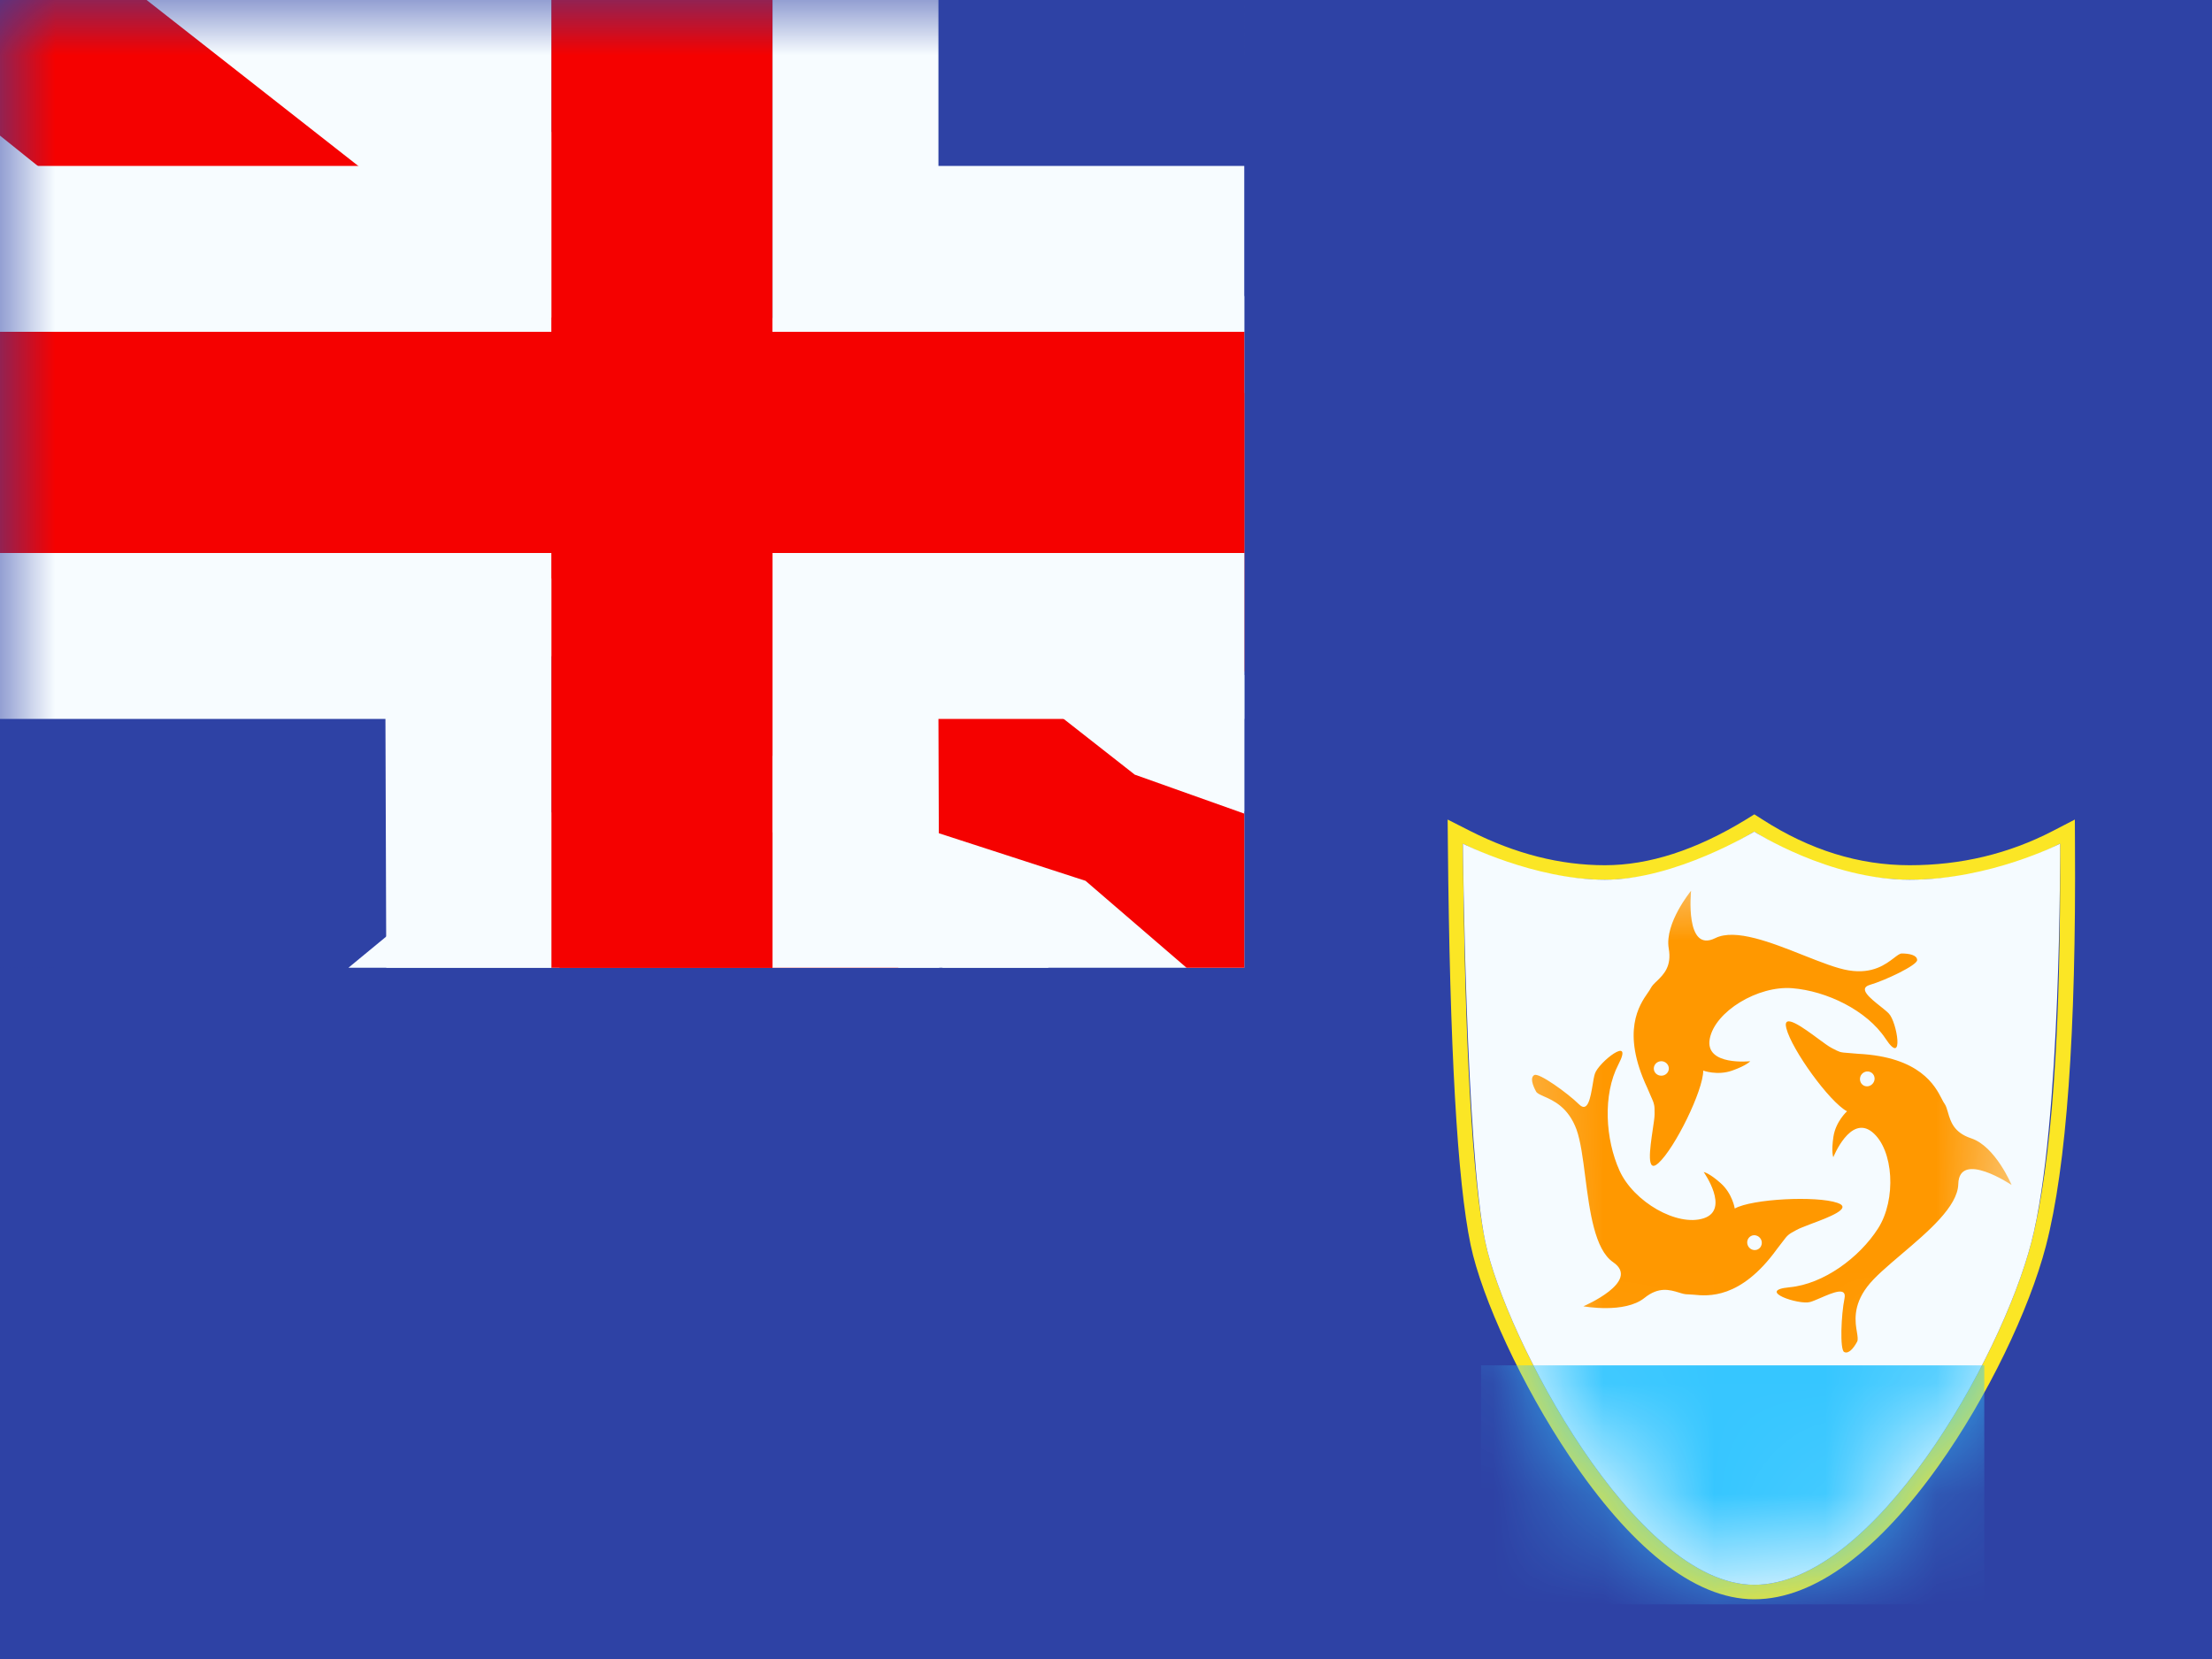<svg width="20" height="15" viewBox="0 0 20 15" fill="none" xmlns="http://www.w3.org/2000/svg">
<rect x="0" y="0" width="20" height="15" fill="#333333" stroke="none"/>
<g clip-path="url(#clip0_71_45206)">
<rect width="20" height="15" fill="white"/>
<path fill-rule="evenodd" clip-rule="evenodd" d="M0 0V15H20V0H0Z" fill="#2E42A5"/>
<mask id="mask0_71_45206" style="mask-type:luminance" maskUnits="userSpaceOnUse" x="0" y="0" width="20" height="15">
<path fill-rule="evenodd" clip-rule="evenodd" d="M0 0V15H20V0H0Z" fill="white"/>
</mask>
<g mask="url(#mask0_71_45206)">
<path fill-rule="evenodd" clip-rule="evenodd" d="M13.089 7.41L13.091 7.629C13.108 9.473 13.176 10.679 13.297 11.257C13.398 11.737 13.763 12.532 14.193 13.17C14.733 13.973 15.309 14.46 15.861 14.46C16.414 14.46 16.991 14.007 17.529 13.251C17.97 12.63 18.348 11.843 18.499 11.263C18.685 10.545 18.772 9.335 18.761 7.627L18.76 7.41L18.561 7.513C18.161 7.72 17.73 7.823 17.266 7.823C16.808 7.823 16.365 7.686 15.936 7.41L15.862 7.363L15.788 7.409C15.335 7.686 14.909 7.823 14.511 7.823C14.107 7.823 13.7 7.72 13.29 7.512L13.089 7.41ZM13.43 11.231C13.312 10.664 13.244 9.463 13.227 7.628C13.656 7.846 14.084 7.954 14.511 7.954C14.937 7.954 15.387 7.809 15.861 7.519C16.311 7.809 16.78 7.954 17.266 7.954C17.752 7.954 18.205 7.846 18.626 7.628C18.636 9.325 18.55 10.526 18.367 11.231C18.093 12.288 16.943 14.329 15.861 14.329C14.779 14.329 13.608 12.081 13.43 11.231Z" fill="#FBE625"/>
<path fill-rule="evenodd" clip-rule="evenodd" d="M13.227 7.628C13.227 7.628 13.252 10.381 13.43 11.231C13.608 12.081 14.779 14.329 15.861 14.329C16.943 14.329 18.093 12.288 18.367 11.231C18.641 10.174 18.626 7.628 18.626 7.628C18.626 7.628 17.995 7.954 17.266 7.954C16.537 7.954 15.861 7.519 15.861 7.519C15.861 7.519 15.151 7.954 14.511 7.954C13.87 7.954 13.227 7.628 13.227 7.628Z" fill="#F5FBFF"/>
<mask id="mask1_71_45206" style="mask-type:luminance" maskUnits="userSpaceOnUse" x="13" y="7" width="6" height="8">
<path fill-rule="evenodd" clip-rule="evenodd" d="M13.227 7.628C13.227 7.628 13.252 10.381 13.43 11.231C13.608 12.081 14.779 14.329 15.861 14.329C16.943 14.329 18.093 12.288 18.367 11.231C18.641 10.174 18.626 7.628 18.626 7.628C18.626 7.628 17.995 7.954 17.266 7.954C16.537 7.954 15.861 7.519 15.861 7.519C15.861 7.519 15.151 7.954 14.511 7.954C13.87 7.954 13.227 7.628 13.227 7.628Z" fill="white"/>
</mask>
<g mask="url(#mask1_71_45206)">
<path fill-rule="evenodd" clip-rule="evenodd" d="M15.4 9.68C15.4 9.86 15.143 10.383 14.994 10.517C14.884 10.616 14.918 10.386 14.943 10.216L14.943 10.216C14.952 10.156 14.96 10.104 14.96 10.076L14.96 10.064C14.96 10.029 14.96 10.009 14.956 9.991C14.952 9.969 14.943 9.947 14.922 9.901L14.922 9.901C14.914 9.883 14.905 9.862 14.894 9.836C14.655 9.327 14.824 9.084 14.899 8.976C14.911 8.959 14.92 8.946 14.925 8.935C14.937 8.912 14.958 8.891 14.982 8.869C15.041 8.811 15.117 8.738 15.088 8.575C15.049 8.346 15.29 8.054 15.29 8.054C15.29 8.054 15.231 8.621 15.509 8.482C15.689 8.392 16.016 8.522 16.306 8.637C16.463 8.699 16.609 8.757 16.716 8.774C16.932 8.809 17.05 8.718 17.124 8.662C17.154 8.639 17.177 8.621 17.195 8.621C17.259 8.621 17.334 8.634 17.334 8.681C17.334 8.727 17.049 8.863 16.906 8.905C16.798 8.937 16.909 9.025 17.002 9.099C17.032 9.123 17.06 9.145 17.078 9.164C17.152 9.24 17.22 9.651 17.049 9.392C16.878 9.133 16.514 8.96 16.205 8.935C15.896 8.91 15.506 9.144 15.459 9.392C15.412 9.64 15.825 9.595 15.825 9.595C15.825 9.595 15.794 9.633 15.661 9.68C15.528 9.727 15.4 9.68 15.4 9.68ZM15.089 9.661C15.089 9.697 15.058 9.726 15.021 9.726C14.983 9.726 14.953 9.697 14.953 9.661C14.953 9.625 14.983 9.595 15.021 9.595C15.058 9.595 15.089 9.625 15.089 9.661ZM16.614 10.876C16.424 10.81 15.842 10.839 15.685 10.927C15.685 10.927 15.664 10.792 15.558 10.698C15.453 10.604 15.404 10.597 15.404 10.597C15.404 10.597 15.644 10.936 15.405 11.015C15.165 11.094 14.771 10.867 14.643 10.584C14.515 10.301 14.49 9.899 14.633 9.624C14.777 9.349 14.45 9.608 14.42 9.709C14.412 9.734 14.406 9.769 14.4 9.808C14.38 9.925 14.357 10.064 14.277 9.985C14.171 9.881 13.914 9.697 13.873 9.72C13.832 9.742 13.858 9.814 13.889 9.87C13.898 9.886 13.924 9.897 13.959 9.913C14.043 9.95 14.18 10.009 14.255 10.215C14.291 10.317 14.312 10.473 14.333 10.64C14.373 10.95 14.418 11.298 14.585 11.412C14.841 11.587 14.316 11.811 14.316 11.811C14.316 11.811 14.689 11.88 14.869 11.735C14.998 11.631 15.098 11.662 15.178 11.686C15.209 11.696 15.238 11.704 15.263 11.703C15.275 11.703 15.291 11.704 15.311 11.706C15.442 11.719 15.737 11.749 16.066 11.294C16.084 11.271 16.098 11.253 16.109 11.238L16.109 11.238C16.14 11.197 16.154 11.178 16.172 11.164C16.186 11.152 16.203 11.143 16.234 11.126L16.234 11.126L16.234 11.126L16.245 11.12C16.269 11.106 16.319 11.088 16.375 11.066L16.375 11.066L16.375 11.066C16.536 11.006 16.754 10.924 16.614 10.876ZM15.831 11.176C15.862 11.159 15.902 11.171 15.921 11.204C15.939 11.236 15.928 11.277 15.896 11.295C15.865 11.312 15.824 11.3 15.806 11.267C15.788 11.234 15.799 11.194 15.831 11.176ZM16.151 9.296C16.2 9.491 16.541 9.963 16.7 10.048C16.7 10.048 16.598 10.139 16.577 10.278C16.556 10.418 16.576 10.463 16.576 10.463C16.576 10.463 16.73 10.077 16.927 10.235C17.123 10.393 17.148 10.847 16.98 11.108C16.812 11.37 16.489 11.61 16.18 11.639C15.871 11.668 16.266 11.802 16.367 11.772C16.392 11.765 16.426 11.75 16.461 11.735C16.57 11.688 16.7 11.631 16.677 11.741C16.647 11.887 16.634 12.203 16.674 12.224C16.715 12.246 16.762 12.186 16.792 12.13C16.8 12.113 16.796 12.085 16.79 12.047C16.774 11.956 16.75 11.809 16.882 11.635C16.947 11.548 17.067 11.447 17.195 11.338C17.434 11.135 17.701 10.908 17.706 10.706C17.714 10.396 18.188 10.714 18.188 10.714C18.188 10.714 18.042 10.364 17.822 10.292C17.665 10.24 17.636 10.139 17.613 10.059C17.604 10.028 17.596 9.999 17.581 9.978C17.574 9.969 17.566 9.954 17.557 9.936C17.497 9.819 17.361 9.556 16.8 9.528C16.771 9.525 16.748 9.524 16.729 9.522C16.678 9.518 16.655 9.517 16.634 9.51C16.616 9.504 16.599 9.495 16.568 9.479C16.564 9.477 16.561 9.475 16.557 9.473C16.532 9.46 16.49 9.429 16.441 9.393L16.441 9.393C16.303 9.291 16.115 9.153 16.151 9.296ZM16.851 9.815C16.819 9.798 16.808 9.757 16.825 9.724C16.843 9.691 16.883 9.678 16.915 9.695C16.947 9.712 16.959 9.752 16.941 9.785C16.923 9.818 16.883 9.832 16.851 9.815Z" fill="#FF9800"/>
<path fill-rule="evenodd" clip-rule="evenodd" d="M13.391 12.345H17.941V14.506H13.391V12.345Z" fill="#36C6FF"/>
</g>
<g clip-path="url(#clip1_71_45206)">
<rect width="11.25" height="8.75" fill="#2E42A5"/>
<path d="M-2.004 13L1.957 14.737L18.09 1.889L20.179 -0.693L15.944 -1.273L9.363 4.263L4.067 7.994L-2.004 13Z" fill="#F7FCFF"/>
<path d="M-1.462 14.217L0.556 15.225L19.429 -0.933H16.596L-1.462 14.217Z" fill="#F50100"/>
<path d="M20.004 13L16.043 14.737L-0.09 1.889L-2.179 -0.693L2.056 -1.273L8.637 4.263L13.933 7.994L20.004 13Z" fill="#F7FCFF"/>
<path d="M19.869 13.873L17.851 14.882L9.815 7.964L7.432 7.191L-2.38 -0.684H0.453L10.26 7.004L12.865 7.931L19.869 13.873Z" fill="#F50100"/>
<path fill-rule="evenodd" clip-rule="evenodd" d="M6.985 -3H4.985V3H-3V5H4.985V11H6.985V5H15V3H6.985V-3Z" fill="#F50100"/>
<path fill-rule="evenodd" clip-rule="evenodd" d="M3.485 -3H8.485V1.5H15V6.5H8.485L8.5 11H3.5L3.485 6.5H-3V1.5H3.485V-3ZM4.985 3H-3V5H4.985V11H6.985V5H15V3H6.985V-3H4.985V3Z" fill="#F7FCFF"/>
</g>
</g>
</g>
<defs>
<clipPath id="clip0_71_45206">
<rect width="20" height="15" fill="white"/>
</clipPath>
<clipPath id="clip1_71_45206">
<rect width="11.25" height="8.75" fill="white"/>
</clipPath>
</defs>
</svg>
